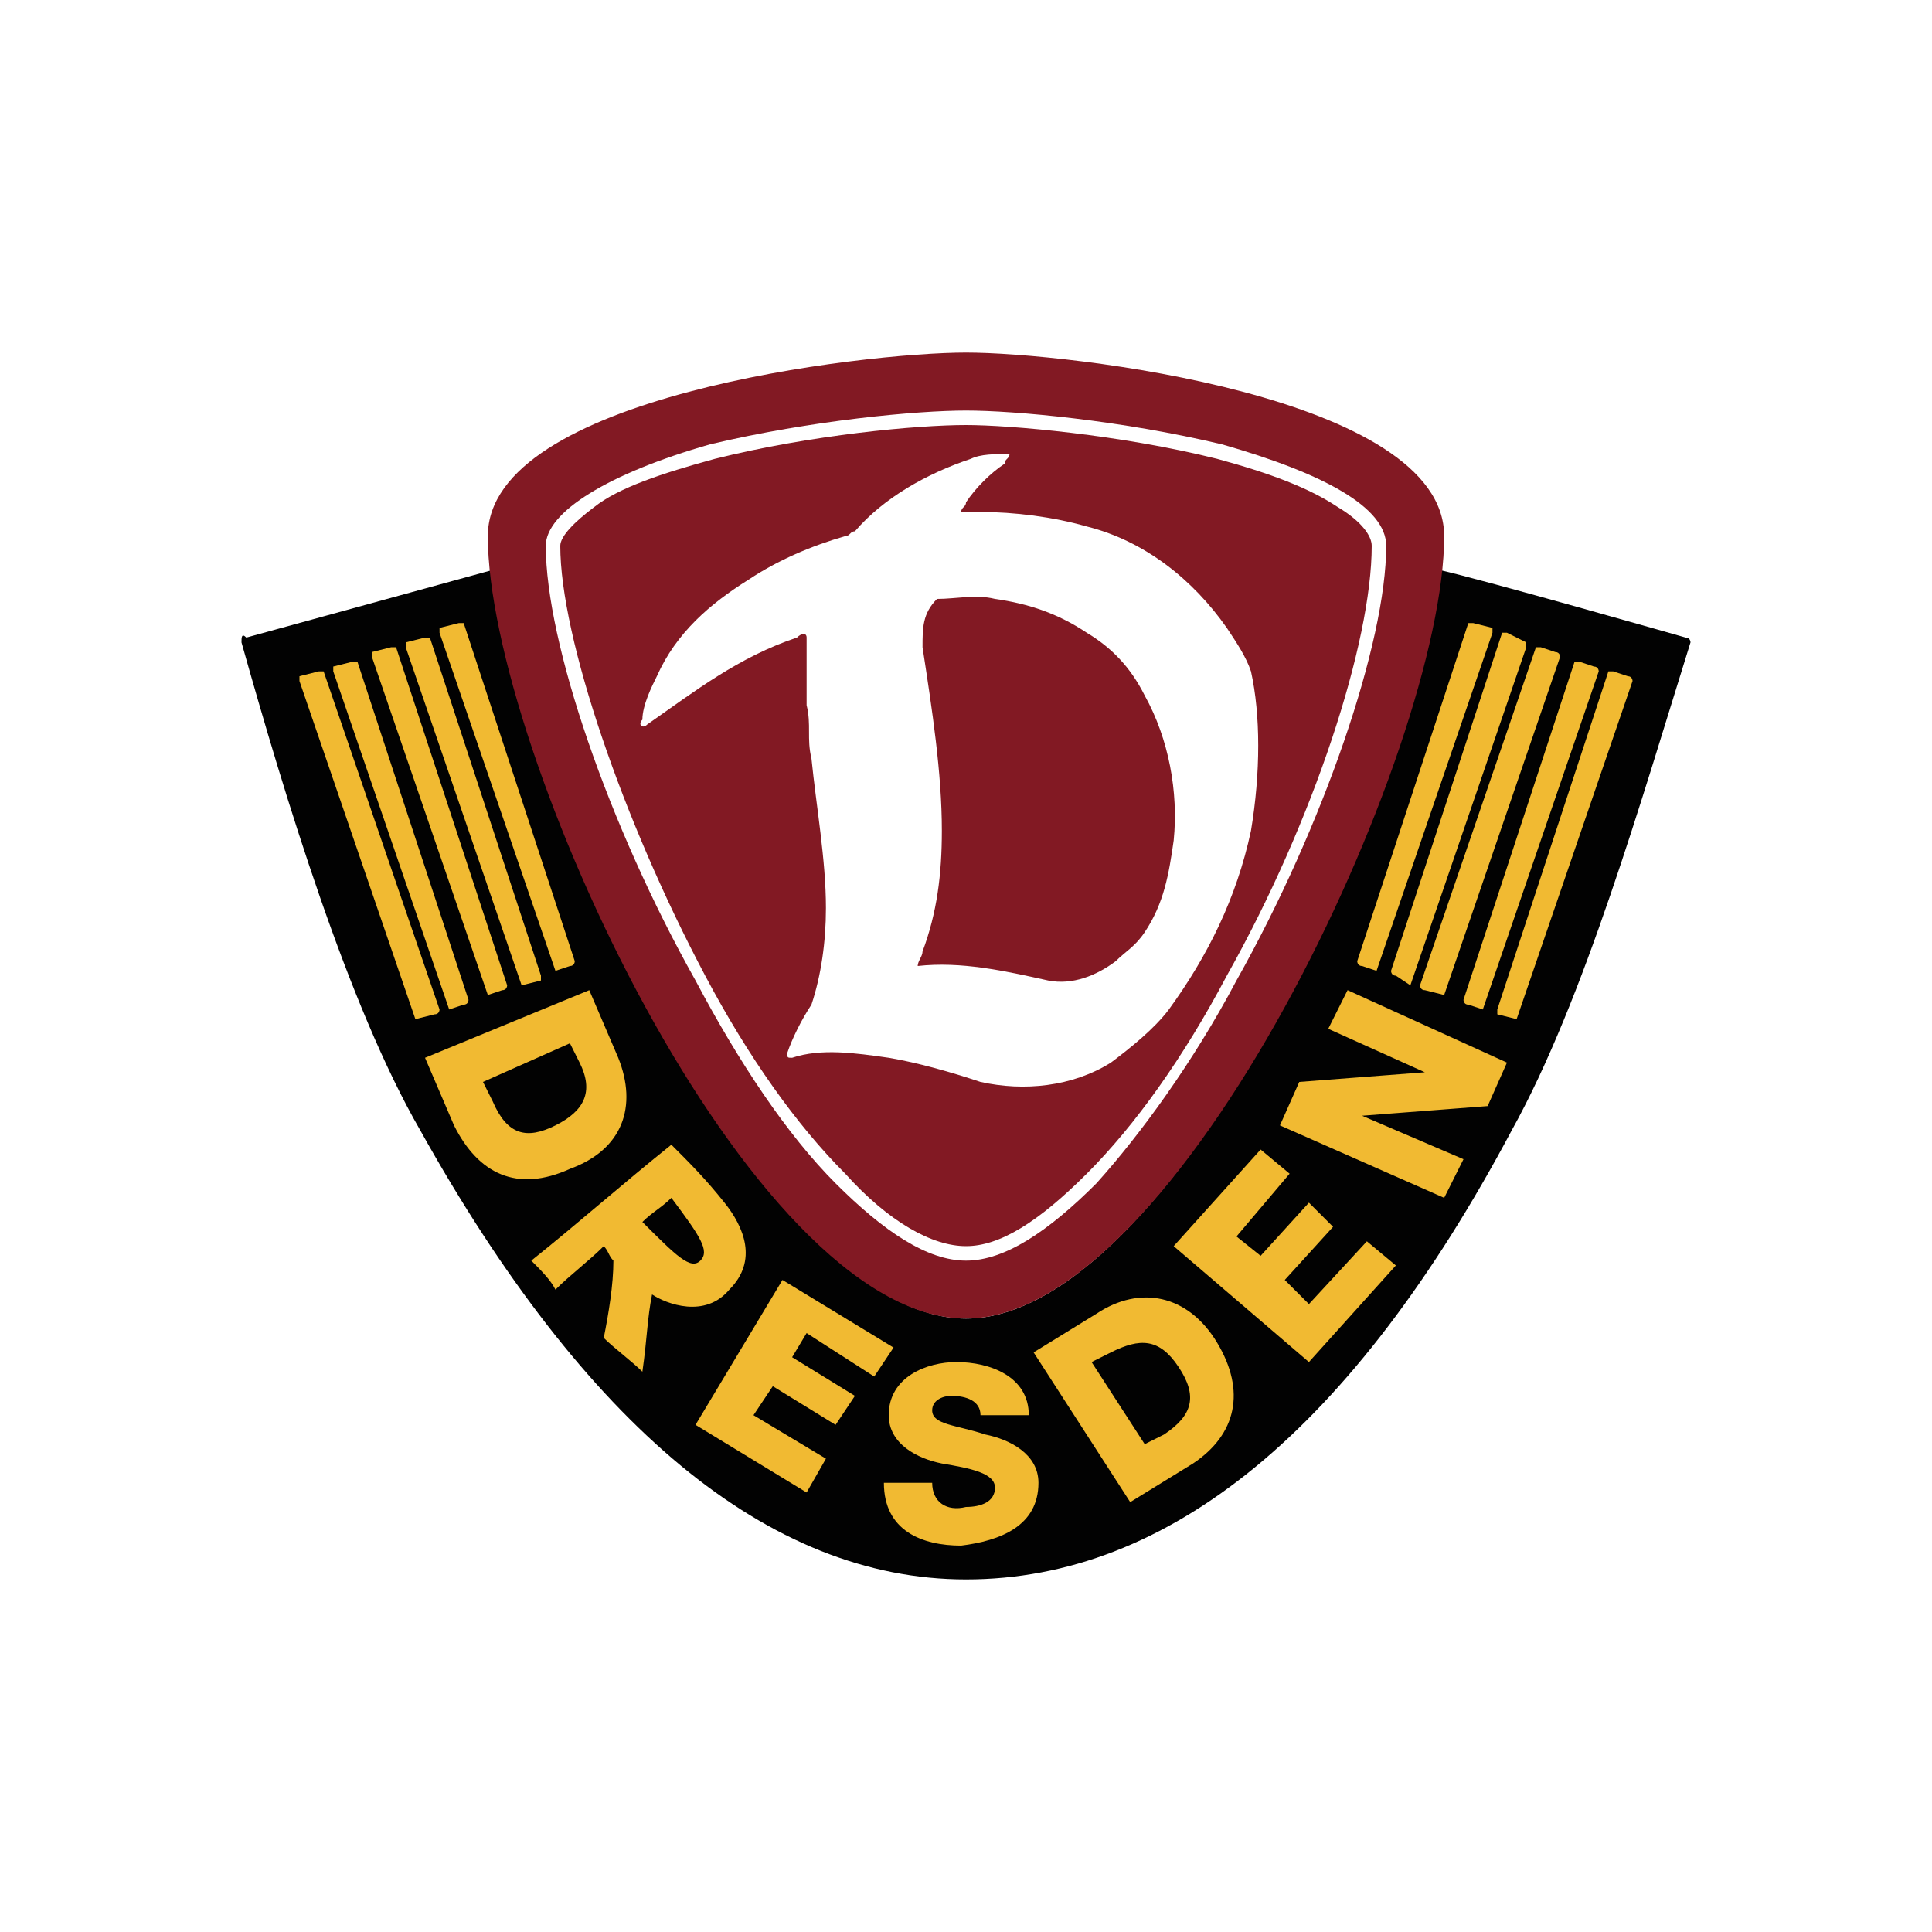 <svg baseProfile="tiny" xmlns="http://www.w3.org/2000/svg" width="40" height="40"><g fill-rule="evenodd"><path fill="#020202" d="M5 13.3c.9 3.2 2.2 7.5 3.7 10.1 3.4 6.1 7.2 9.3 11.3 9.3 4.2 0 8-3.1 11.3-9.3 1.5-2.7 2.7-6.9 3.7-10.1 0 0 0-.1-.1-.1 0 0-4.2-1.2-5.1-1.4-.5 4.8-5.6 15.5-9.8 15.5-4.2 0-9.4-10.8-9.8-15.5l-5.1 1.4c-.1-.1-.1 0-.1.1 0-.1 0-.1 0 0"/><path fill="#F1BA32" d="M10 22.4l.2.4c.3.7.7.8 1.3.5.6-.3.8-.7.5-1.3l-.2-.4-1.8.8zm2.2-1.9l.6 1.4c.4 1 .1 1.9-1 2.3-1.1.5-1.9.1-2.4-.9l-.6-1.4 3.4-1.4zm2.3 5.6c-.2.2-.5-.1-1.2-.8.2-.2.4-.3.6-.5.6.8.8 1.1.6 1.3zm.5-1.2c-.4-.5-.7-.8-1.1-1.2-1 .8-1.9 1.6-2.9 2.4.2.2.4.4.5.6.3-.3.7-.6 1-.9.1.1.1.2.2.3 0 .5-.1 1.1-.2 1.6.2.2.6.5.8.7.1-.7.1-1.1.2-1.6.3.2 1.1.5 1.6-.1.6-.6.3-1.3-.1-1.8zm4.3 5.8c0 .4.3.6.7.5.3 0 .6-.1.6-.4s-.5-.4-1.1-.5c-.5-.1-1.1-.4-1.1-1 0-.8.8-1.1 1.4-1.1.7 0 1.5.3 1.5 1.1h-1c0-.3-.3-.4-.6-.4-.2 0-.4.1-.4.3 0 .3.5.3 1.1.5.5.1 1.1.4 1.1 1 0 .9-.8 1.2-1.6 1.3-.8 0-1.6-.3-1.6-1.3h1m4.4-.8l.4-.2c.6-.4.7-.8.3-1.4-.4-.6-.8-.6-1.4-.3l-.4.2 1.1 1.7zM21.4 28l1.3-.8c.9-.6 1.9-.4 2.5.6s.4 1.9-.5 2.5l-1.3.8-2-3.1zm5.1-4.7l.4-.9 2.6-.2-2-.9.4-.8 3.3 1.5-.4.9-2.6.2 2.1.9-.4.8-3.4-1.5m-10.3 3.2l2.3 1.4-.4.6-1.4-.9-.3.5 1.3.8-.4.6-1.3-.8-.4.6 1.5.9-.4.7-2.3-1.4 1.8-3m8.1-.7l1.8-2 .6.5-1.1 1.3.5.4 1-1.1.5.5-1 1.1.5.5 1.2-1.3.6.5-1.8 2-2.8-2.4M8.6 21.1c-.1 0-.1 0 0 0l-2.4-7V14l.4-.1h.1l2.4 7s0 .1-.1.1l-.4.1m.7-.2s-.1 0 0 0l-2.4-7v-.1l.4-.1h.1l2.3 7s0 .1-.1.1l-.3.1m.8-.3c-.1 0-.1 0 0 0l-2.4-7v-.1l.4-.1h.1l2.3 7s0 .1-.1.1l-.3.1m.7-.2s-.1 0 0 0l-2.4-7v-.1l.4-.1h.1l2.3 7v.1l-.4.1m.7-.3l-2.4-7V13l.4-.1h.1l2.3 7s0 .1-.1.1l-.3.1m19.9 1s.1 0 0 0l2.4-7s0-.1-.1-.1l-.3-.1h-.1l-2.3 7v.1l.4.1m-.7-.2s.1 0 0 0l2.4-7s0-.1-.1-.1l-.3-.1h-.1l-2.3 7s0 .1.1.1l.3.1m-.8-.3c.1 0 .1 0 0 0l2.4-7s0-.1-.1-.1l-.3-.1h-.1l-2.4 7s0 .1.1.1l.4.1m-.7-.2s.1 0 0 0l2.4-7v-.1l-.4-.2h-.1l-2.3 7s0 .1.1.1l.3.2m-.7-.3l2.4-7V13l-.4-.1h-.1l-2.3 7s0 .1.1.1l.3.1"/><g fill="#821923"><path d="M27.7 10.5c-.6-.4-1.4-.7-2.5-1-2-.5-4.3-.7-5.2-.7-1 0-3.2.2-5.2.7-1.1.3-2 .6-2.5 1-.4.3-.7.6-.7.8 0 1.9 1.3 5.7 3 8.9.9 1.7 1.9 3.1 2.9 4.1.9 1 1.8 1.5 2.5 1.5s1.5-.5 2.5-1.5 2-2.4 2.9-4.1c1.8-3.2 3-6.9 3-8.9 0-.2-.2-.5-.7-.8zm-1.8 6.7c-.3 1.4-.9 2.6-1.7 3.7-.3.4-.8.8-1.2 1.1-.8.5-1.8.6-2.7.4-.6-.2-1.3-.4-1.9-.5-.7-.1-1.4-.2-2 0-.1 0-.1 0-.1-.1.1-.3.3-.7.5-1 .2-.6.3-1.3.3-2 0-1-.2-2.1-.3-3.1-.1-.4 0-.7-.1-1.1v-1.4c0-.1-.1-.1-.2 0-1.2.4-2.1 1.1-3.1 1.8-.1.1-.2 0-.1-.1 0-.3.2-.7.3-.9.4-.9 1.1-1.5 1.9-2 .6-.4 1.3-.7 2-.9.1 0 .1-.1.2-.1.6-.7 1.5-1.2 2.4-1.5.2-.1.5-.1.8-.1 0 .1-.1.1-.1.2-.3.2-.6.5-.8.8 0 .1-.1.1-.1.2h.4c.7 0 1.5.1 2.2.3 1.2.3 2.2 1.1 2.9 2.1.2.3.4.6.5.9.2.9.2 2.1 0 3.3z"/><path d="M22.5 13.1c-.6-.4-1.2-.6-1.9-.7-.4-.1-.8 0-1.2 0-.3.3-.3.6-.3 1 .2 1.3.4 2.6.4 3.8 0 .9-.1 1.7-.4 2.5 0 .1-.1.2-.1.3.9-.1 1.8.1 2.7.3.5.1 1-.1 1.4-.4.2-.2.4-.3.6-.6.4-.6.5-1.2.6-1.9.1-1-.1-2.1-.6-3-.3-.6-.7-1-1.2-1.3z"/><path d="M20 7.3c-2.1 0-9.9.9-9.9 3.8 0 4.4 5.4 16.2 9.9 16.2 4.4 0 9.9-11.8 9.9-16.2 0-2.9-7.8-3.8-9.9-3.8zm5.6 13c-.9 1.7-2 3.2-2.9 4.2-1 1-1.9 1.6-2.7 1.6s-1.7-.6-2.7-1.6-2-2.5-2.9-4.2c-1.8-3.2-3.1-7-3.1-9 0-.7 1.3-1.5 3.4-2.1 2.1-.5 4.3-.7 5.3-.7s3.2.2 5.3.7c2.1.6 3.4 1.3 3.4 2.1 0 2-1.3 5.8-3.1 9z"/></g></g></svg>